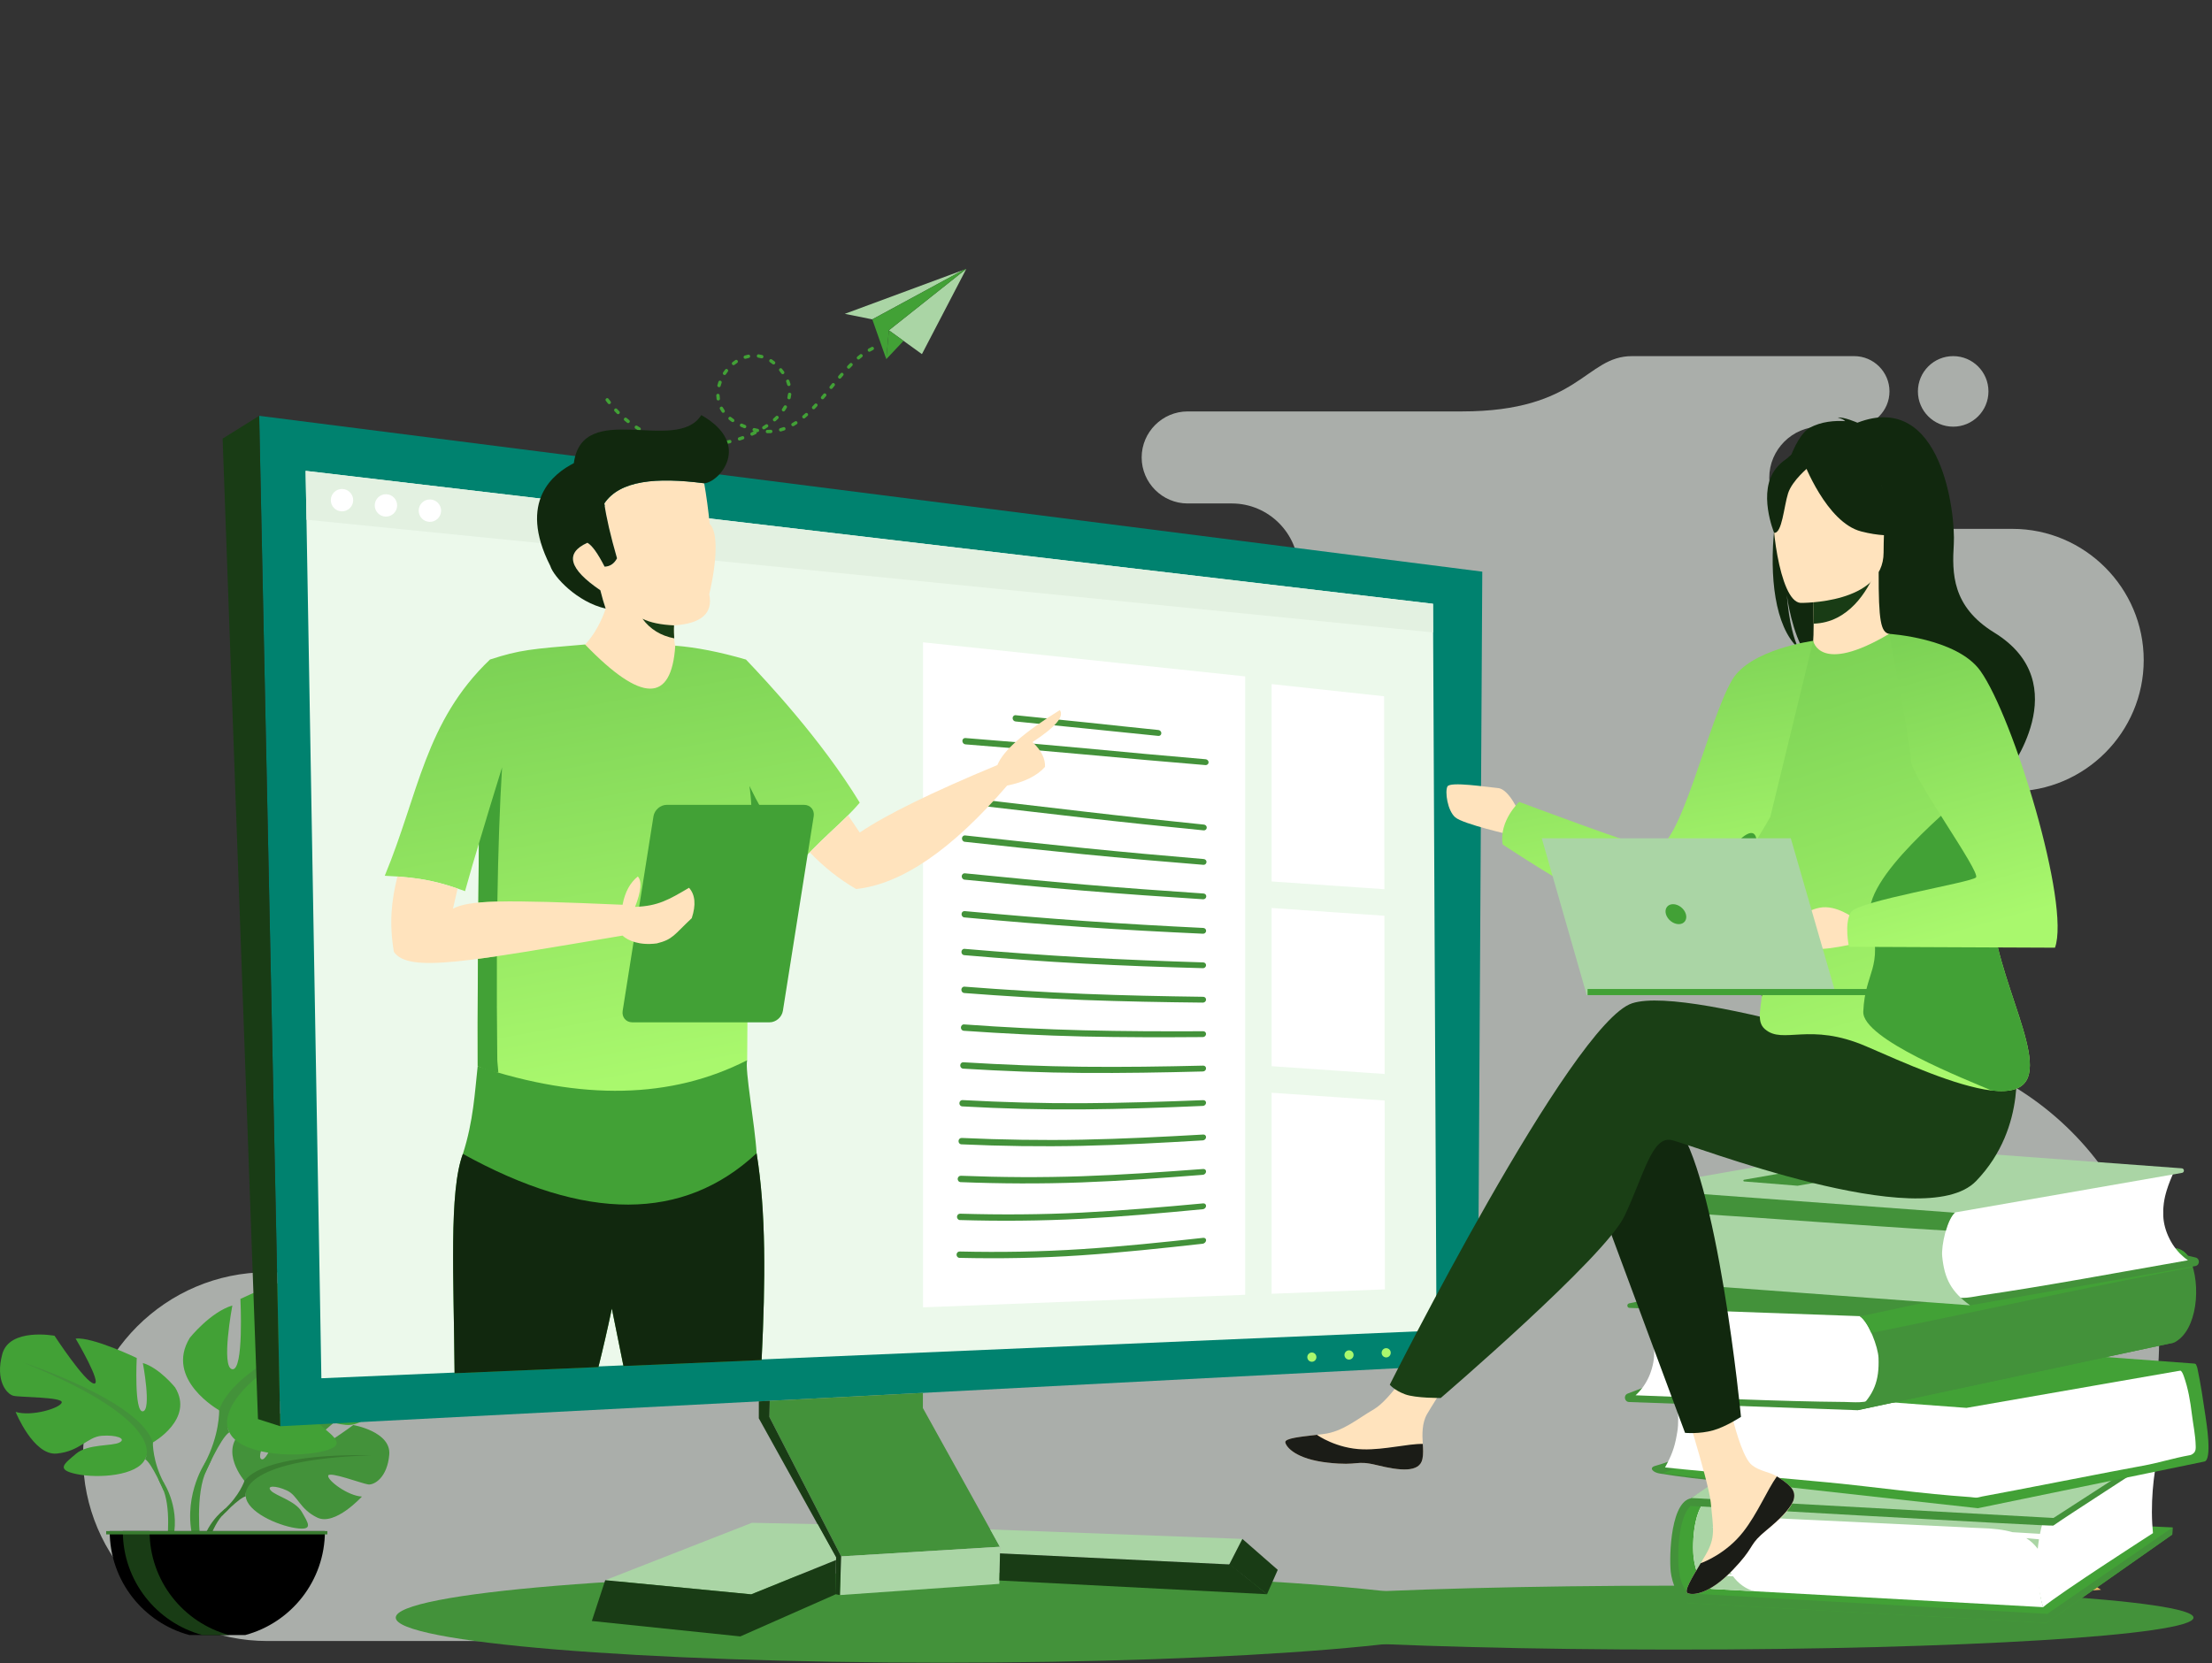 <svg width="359" height="270" viewBox="0 0 359 270" fill="none" xmlns="http://www.w3.org/2000/svg">
<rect x="0" y="0" width="359" height="270" fill="#333333" stroke="none"/>
<path opacity="0.68" fill-rule="evenodd" clip-rule="evenodd" d="M316.995 69.264C313.834 69.264 311.271 66.701 311.271 63.539C311.271 60.377 313.834 57.813 316.995 57.813C320.156 57.813 322.719 60.377 322.719 63.539C322.719 66.701 320.156 69.264 316.995 69.264ZM73.977 206.535H43.398C26.94 206.535 13.475 220.003 13.475 236.468C13.475 252.93 26.94 266.401 43.398 266.401H301.961C328.61 266.401 350.413 244.589 350.413 217.931V217.93C350.413 191.272 328.61 169.46 301.961 169.459C290.693 169.459 281.474 160.236 281.474 148.964C281.474 137.692 290.693 128.471 301.961 128.471H326.617C338.333 128.471 347.917 118.882 347.917 107.163C347.917 95.444 338.333 85.855 326.617 85.855H295.439C290.878 85.855 287.146 82.122 287.146 77.559C287.146 72.997 290.878 69.264 295.439 69.264H300.934C304.083 69.264 306.658 66.687 306.658 63.539C306.658 60.39 304.082 57.813 300.934 57.813H280.336C280.336 57.813 272.464 57.813 264.869 57.813C257.274 57.813 256.428 66.79 237.242 66.79C207.585 66.79 222.413 66.79 192.755 66.79C188.647 66.79 185.287 70.151 185.287 74.26C185.287 78.369 188.647 81.731 192.755 81.731H199.926C205.877 81.731 210.747 86.602 210.747 92.555V92.556C210.747 98.508 205.877 103.38 199.926 103.38H178.341C149.196 103.38 145.08 110.999 139.975 126.154C134.871 141.308 108.36 142.53 108.36 142.53H72.11C63.141 142.53 55.803 149.87 55.803 158.843C55.803 167.814 63.141 175.154 72.11 175.154H73.977C82.602 175.154 89.66 182.214 89.66 190.844C89.66 199.474 82.602 206.535 73.977 206.535Z" fill="#E3E8E2"/>
<path fill-rule="evenodd" clip-rule="evenodd" d="M39.674 240.406C39.674 240.406 35.421 235.442 39.414 232.291C39.414 232.291 42.325 230.527 44.7 230.668C44.7 230.668 41.335 236.318 42.424 236.879C43.514 237.44 45.723 230.316 45.723 230.316C45.723 230.316 52.357 229.673 54.49 230.698C54.49 230.698 48.819 235.339 50.016 235.616C51.204 235.892 57.334 231.336 57.334 231.336C57.334 231.336 63.503 232.389 63.175 236.154C62.846 239.921 60.718 241.084 59.782 240.984C58.85 240.883 53.382 238.794 53.261 239.562C53.143 240.328 56.433 242.831 58.737 242.95C58.737 242.95 54.386 247.749 51.497 246.365C48.604 244.977 48.355 242.782 46.554 241.959C44.751 241.135 43.212 241.138 43.958 241.976C44.7 242.817 47.965 243.634 48.995 245.459C50.025 247.28 50.952 248.513 47.954 248.061C44.967 247.611 40.102 245.421 39.886 242.914C39.674 240.406 39.674 240.406 39.674 240.406Z" fill="#43923A"/>
<path fill-rule="evenodd" clip-rule="evenodd" d="M60.142 236.256C60.142 236.256 43.377 235.609 39.674 240.406C39.674 240.406 38.856 242.858 36.339 245.091L35.943 246.162C35.943 246.162 38.847 243.1 39.886 242.914C39.886 242.914 38.262 236.973 60.142 236.256Z" fill="#397C30"/>
<path fill-rule="evenodd" clip-rule="evenodd" d="M36.339 245.091C36.339 245.091 32.74 247.754 32.488 252.51L33.14 252.569C33.14 252.569 34.292 247.65 36.366 245.726C38.445 243.804 36.339 245.091 36.339 245.091Z" fill="#397C30"/>
<path fill-rule="evenodd" clip-rule="evenodd" d="M24.81 234.165C24.81 234.165 31.574 230.376 28.419 225.232C28.419 225.232 25.89 222.077 23.185 221.265C23.185 221.265 24.63 228.933 23.185 229.112C21.745 229.292 22.191 220.453 22.191 220.453C22.191 220.453 15.067 217.024 12.271 217.295C12.271 217.295 16.691 224.782 15.251 224.602C13.807 224.422 8.848 216.843 8.848 216.843C8.848 216.843 1.544 215.491 0.369 219.82C-0.802 224.151 1.093 226.315 2.174 226.587C3.253 226.857 10.202 226.768 10.021 227.67C9.838 228.571 5.147 230.014 2.533 229.204C2.533 229.204 5.418 236.33 9.207 235.968C12.996 235.607 14.167 233.263 16.511 233.082C18.856 232.902 20.571 233.534 19.4 234.165C18.226 234.797 14.256 234.371 12.362 235.984C10.472 237.593 8.937 238.585 12.456 239.305C15.971 240.029 22.285 239.579 23.545 236.871C24.81 234.165 24.81 234.165 24.81 234.165Z" fill="#42A136"/>
<path fill-rule="evenodd" clip-rule="evenodd" d="M3.707 221.173C3.707 221.173 22.644 227.309 24.81 234.165C24.81 234.165 24.719 237.232 26.61 240.751V242.102C26.61 242.102 24.63 237.502 23.544 236.871C23.544 236.871 27.784 230.917 3.707 221.173Z" fill="#43923A"/>
<path fill-rule="evenodd" clip-rule="evenodd" d="M26.61 240.751C26.61 240.751 29.535 245.186 27.87 250.587L27.118 250.384C27.118 250.384 27.848 244.437 26.317 241.446C24.792 238.454 26.61 240.751 26.61 240.751Z" fill="#43923A"/>
<path fill-rule="evenodd" clip-rule="evenodd" d="M35.57 228.94C35.57 228.94 26.655 223.945 30.813 217.168C30.813 217.168 34.143 213.005 37.708 211.933C37.708 211.933 35.809 222.042 37.708 222.28C39.611 222.519 39.017 210.864 39.017 210.864C39.017 210.864 48.41 206.344 52.096 206.701C52.096 206.701 46.268 216.573 48.171 216.333C50.07 216.095 56.61 206.106 56.61 206.106C56.61 206.106 66.24 204.323 67.783 210.033C69.327 215.739 66.834 218.594 65.407 218.95C63.981 219.307 54.827 219.188 55.065 220.377C55.299 221.568 61.483 223.468 64.93 222.4C64.93 222.4 61.127 231.795 56.136 231.317C51.141 230.842 49.597 227.751 46.505 227.513C43.414 227.273 41.155 228.108 42.703 228.94C44.246 229.772 49.476 229.212 51.973 231.336C54.471 233.457 56.492 234.766 51.852 235.717C47.217 236.668 38.896 236.074 37.23 232.508C35.57 228.94 35.57 228.94 35.57 228.94Z" fill="#42A136"/>
<path fill-rule="evenodd" clip-rule="evenodd" d="M63.387 211.816C63.387 211.816 38.423 219.901 35.57 228.94C35.57 228.94 35.687 232.983 33.189 237.62V239.404C33.189 239.404 35.809 233.34 37.23 232.508C37.23 232.508 31.646 224.659 63.387 211.816Z" fill="#43923A"/>
<path fill-rule="evenodd" clip-rule="evenodd" d="M33.189 237.62C33.189 237.62 29.341 243.469 31.538 250.587L32.528 250.321C32.528 250.321 31.565 242.481 33.58 238.536C35.593 234.593 33.189 237.62 33.189 237.62Z" fill="#43923A"/>
<path fill-rule="evenodd" clip-rule="evenodd" d="M39.814 265.426C47.255 263.424 52.734 256.63 52.734 248.554H17.803C17.803 256.63 23.282 263.424 30.723 265.426H39.814Z" fill="black"/>
<path fill-rule="evenodd" clip-rule="evenodd" d="M32.85 265.426C25.408 263.424 19.932 256.63 19.932 248.554H24.274C24.274 256.629 29.747 263.426 37.188 265.426H32.85Z" fill="#193C15"/>
<path d="M53.131 248.554H17.231V249.09H53.131V248.554Z" fill="#397C30"/>
<path fill-rule="evenodd" clip-rule="evenodd" d="M271.636 257.415C318.229 257.415 356 259.739 356 262.603C356 265.467 318.229 267.79 271.636 267.79C225.045 267.79 187.274 265.467 187.274 262.603C187.274 259.739 225.045 257.415 271.636 257.415Z" fill="#43923A"/>
<path fill-rule="evenodd" clip-rule="evenodd" d="M152.958 255.292C201.962 255.292 241.687 258.564 241.687 262.603C241.687 266.641 201.962 269.914 152.958 269.914C103.954 269.914 64.23 266.641 64.23 262.603C64.23 258.564 103.954 255.292 152.958 255.292Z" fill="#43923A"/>
<path fill-rule="evenodd" clip-rule="evenodd" d="M42.066 67.502L240.569 92.801L239.833 221.435L45.485 231.53L42.066 67.502Z" fill="#00826F"/>
<path fill-rule="evenodd" clip-rule="evenodd" d="M49.603 76.44L232.573 98.02L233.139 215.996L52.158 223.743L49.603 76.44Z" fill="#ECF9EB"/>
<path fill-rule="evenodd" clip-rule="evenodd" d="M45.59 231.524C45.554 231.527 45.52 231.53 45.485 231.53L42.066 67.502L36.13 71.202L41.869 230.375L45.485 231.53L45.59 231.524Z" fill="#193C15"/>
<path fill-rule="evenodd" clip-rule="evenodd" d="M136.514 252.662L162.276 251.1L149.78 228.578L149.784 226.112L124.926 227.404L124.87 230.032L136.514 252.662Z" fill="#43923A"/>
<path fill-rule="evenodd" clip-rule="evenodd" d="M162.276 251.1L136.514 252.662L136.318 258.94L162.188 257.122L162.315 251.17L162.276 251.1Z" fill="#AAD5A5"/>
<path fill-rule="evenodd" clip-rule="evenodd" d="M136.514 252.662L124.87 230.032L124.926 227.404L123.157 227.495L123.153 230.249L135.686 252.84L135.56 258.792L136.318 258.939L136.319 258.611L136.514 252.662Z" fill="#193C15"/>
<path fill-rule="evenodd" clip-rule="evenodd" d="M121.924 258.824L135.677 253.254L135.687 252.84L132.682 247.424L122.03 247.21L98.226 256.525L121.924 258.824ZM199.554 253.883L201.634 249.825L160.716 248.287L162.276 251.1L162.315 251.169L162.293 252.172L199.513 253.966L199.554 253.883Z" fill="#AAD5A5"/>
<path fill-rule="evenodd" clip-rule="evenodd" d="M96.052 263.15L120.151 265.653L135.644 258.808L135.56 258.792L135.679 253.254L121.925 258.824L98.227 256.525L98.092 256.935L96.052 263.15Z" fill="#193C15"/>
<path fill-rule="evenodd" clip-rule="evenodd" d="M162.199 256.572L205.632 258.803L199.554 253.883L199.513 253.966L162.293 252.172L162.199 256.572Z" fill="#193C15"/>
<path fill-rule="evenodd" clip-rule="evenodd" d="M199.514 253.966L205.632 258.804L207.375 254.848L201.634 249.825L199.514 253.966Z" fill="#193C15"/>
<path fill-rule="evenodd" clip-rule="evenodd" d="M212.934 219.565C213.343 219.578 213.663 219.926 213.649 220.341C213.636 220.756 213.294 221.081 212.886 221.067C212.477 221.054 212.157 220.706 212.171 220.291C212.184 219.877 212.526 219.551 212.934 219.565Z" fill="#A9F86D"/>
<path fill-rule="evenodd" clip-rule="evenodd" d="M218.967 219.212C219.375 219.225 219.696 219.571 219.682 219.986C219.669 220.402 219.326 220.728 218.918 220.714C218.51 220.701 218.189 220.354 218.202 219.939C218.216 219.524 218.559 219.198 218.967 219.212Z" fill="#A9F86D"/>
<path fill-rule="evenodd" clip-rule="evenodd" d="M224.999 218.858C225.408 218.872 225.728 219.219 225.714 219.634C225.7 220.049 225.357 220.374 224.95 220.361C224.541 220.347 224.222 220 224.234 219.585C224.249 219.17 224.591 218.845 224.999 218.858Z" fill="#A9F86D"/>
<path fill-rule="evenodd" clip-rule="evenodd" d="M231.6 217.695C232.459 217.723 233.13 218.452 233.102 219.325C233.073 220.196 232.354 220.879 231.497 220.852C230.639 220.823 229.967 220.094 229.996 219.223C230.024 218.351 230.743 217.667 231.6 217.695Z" fill="#A9F86D"/>
<path fill-rule="evenodd" clip-rule="evenodd" d="M49.74 84.373L232.596 102.666L232.573 98.02L49.603 76.439L49.74 84.373Z" fill="#E3F1E1"/>
<path fill-rule="evenodd" clip-rule="evenodd" d="M55.565 79.379C56.567 79.411 57.353 80.251 57.32 81.254C57.288 82.257 56.448 83.044 55.445 83.011C54.442 82.978 53.656 82.138 53.69 81.135C53.722 80.132 54.562 79.345 55.565 79.379Z" fill="white"/>
<path fill-rule="evenodd" clip-rule="evenodd" d="M62.696 80.231C63.7 80.264 64.485 81.103 64.453 82.107C64.42 83.109 63.58 83.896 62.578 83.864C61.575 83.83 60.788 82.991 60.821 81.987C60.855 80.985 61.694 80.198 62.696 80.231Z" fill="white"/>
<path fill-rule="evenodd" clip-rule="evenodd" d="M69.829 81.083C70.832 81.116 71.618 81.956 71.586 82.959C71.552 83.962 70.712 84.748 69.71 84.716C68.707 84.683 67.921 83.843 67.954 82.84C67.987 81.837 68.827 81.05 69.829 81.083Z" fill="white"/>
<path fill-rule="evenodd" clip-rule="evenodd" d="M317.968 250.228L327.889 249.498L340.983 258.083L331.06 258.813L317.968 250.228Z" fill="#ECB362"/>
<path fill-rule="evenodd" clip-rule="evenodd" d="M327.429 246.099C325.111 250.164 325.288 258.748 326.894 263.164C326.894 263.164 274.094 260.256 273.955 260.248C272.483 260.166 271.333 256.838 271.155 255.156C270.884 252.653 271.121 242.997 274.923 243.206L327.429 246.099Z" fill="#43923A"/>
<path fill-rule="evenodd" clip-rule="evenodd" d="M274.424 244.422C274.424 244.422 272.565 245.745 272.385 251.851C272.296 254.813 272.551 257.192 274.042 258.672C274.208 258.835 273.967 260.015 273.955 260.248L332.142 263.452L352.548 249.118L352.6 247.955L274.424 244.422Z" fill="#42A136"/>
<path fill-rule="evenodd" clip-rule="evenodd" d="M352.6 247.956L332.26 261.995L274.042 258.671L273.955 260.248L332.142 263.452L352.548 249.118L352.6 247.956Z" fill="#43923A"/>
<path fill-rule="evenodd" clip-rule="evenodd" d="M349.319 247.593C349.342 248.023 349.375 248.453 349.42 248.886C349.42 248.886 334.328 258.588 331.582 260.902C331.582 260.902 329.463 254.757 331.445 247.45C331.445 247.45 348.735 236.621 350.284 235.781C350.284 235.781 349.879 237.444 349.578 239.98C349.561 240.111 349.547 240.245 349.53 240.381C349.307 242.35 349.162 244.788 349.301 247.349C349.305 247.431 349.309 247.512 349.319 247.593Z" fill="white"/>
<path fill-rule="evenodd" clip-rule="evenodd" d="M330.89 256.917C331.018 258.408 331.254 259.79 331.584 260.902C331.584 260.902 277.947 257.948 277.803 257.939C275.788 257.829 275.089 254.38 274.89 252.967C274.589 250.862 274.73 242.76 278.626 242.976L332.408 245.939C331.93 246.768 331.568 247.829 331.304 249.016C331.24 249.305 331.182 249.604 331.132 249.909C330.79 251.9 330.705 254.151 330.844 256.246C330.852 256.472 330.869 256.697 330.89 256.917Z" fill="white"/>
<path fill-rule="evenodd" clip-rule="evenodd" d="M278.485 242.971C278.468 242.971 278.451 242.972 278.434 242.972C278.448 242.972 278.461 242.972 278.475 242.972C278.526 242.972 278.576 242.974 278.627 242.976L332.408 245.939L295.114 243.883L278.627 242.976C278.579 242.974 278.531 242.971 278.485 242.971ZM277.335 243.257L277.329 243.26C277.306 243.273 277.282 243.287 277.259 243.302C277.283 243.285 277.31 243.271 277.335 243.257Z" fill="#EDEADD"/>
<path fill-rule="evenodd" clip-rule="evenodd" d="M278.475 242.972C278.461 242.972 278.448 242.972 278.434 242.972C278.391 242.974 278.346 242.976 278.301 242.979L278.203 242.989C278.131 242.997 278.062 243.007 277.991 243.021L277.885 243.047C277.819 243.064 277.755 243.082 277.692 243.102L277.596 243.137C277.521 243.165 277.446 243.201 277.373 243.239L277.335 243.257C277.31 243.271 277.283 243.285 277.259 243.302C277.199 243.336 277.142 243.375 277.085 243.416L277.001 243.479C276.949 243.519 276.901 243.558 276.851 243.603L276.76 243.687L276.629 243.822L276.543 243.916C276.498 243.968 276.456 244.024 276.414 244.078L276.347 244.168C276.286 244.249 276.229 244.336 276.176 244.426L276.098 244.555C276.066 244.606 276.037 244.661 276.009 244.715C275.98 244.766 275.955 244.817 275.93 244.867C275.902 244.919 275.878 244.972 275.851 245.026C275.826 245.078 275.802 245.134 275.777 245.189C275.753 245.243 275.732 245.298 275.708 245.353C275.687 245.41 275.663 245.468 275.639 245.526C275.603 245.628 275.563 245.732 275.53 245.836C275.262 246.625 275.081 247.507 274.966 248.383C274.719 250.262 274.767 252.111 274.89 252.968C275.089 254.381 275.788 257.829 277.802 257.94C277.807 257.94 277.85 257.943 277.932 257.949H277.933C277.944 257.949 277.957 257.949 277.969 257.95H277.971C278.621 257.985 281.111 258.123 284.692 258.32C283.312 257.943 282.119 257.053 281.26 255.889L275.878 255.55C275.816 255.546 275.768 255.493 275.773 255.431C275.777 255.371 275.826 255.324 275.885 255.324C275.886 255.324 275.889 255.324 275.89 255.324L281.035 255.567C279.64 253.444 279.317 250.554 280.882 248.208C280.087 248.149 279.414 248.09 278.899 248.052C278.174 247.99 277.762 247.951 277.762 247.951C277.762 247.951 278.176 247.948 278.903 247.941C279.053 247.942 279.217 247.942 279.393 247.942C279.519 247.942 279.649 247.942 279.786 247.942C279.96 247.942 280.142 247.942 280.334 247.942C280.568 247.942 280.813 247.942 281.069 247.944C282.102 246.592 283.576 246.294 285.162 246.294C285.989 246.294 286.845 246.375 287.688 246.429C291.111 246.646 294.538 246.748 297.962 246.929C299.917 247.034 301.871 247.115 303.824 247.211C308.707 247.448 313.591 247.686 318.474 247.92C319.398 247.968 320.327 248.032 321.254 248.058C323.487 248.111 325.23 248.332 326.621 248.732C327.427 248.782 328.18 248.827 328.849 248.867C329.781 248.923 330.552 248.97 331.08 249.001C331.182 248.493 331.302 247.975 331.445 247.451C331.445 247.451 331.579 247.367 331.824 247.214C331.995 246.748 332.19 246.319 332.408 245.94L278.626 242.977C278.576 242.974 278.526 242.972 278.475 242.972ZM328.852 249.697C329.7 249.774 330.409 249.84 330.92 249.888C330.836 250.412 330.768 250.924 330.719 251.427C330.207 250.742 329.603 250.166 328.852 249.697Z" fill="#AAD5A5"/>
<path fill-rule="evenodd" clip-rule="evenodd" d="M351.325 235.7L351.38 234.718L292.561 232.09L274.492 243.184L274.422 244.465C274.422 244.465 333.024 247.818 333.244 247.662C336.098 245.665 347.025 238.706 349.655 236.865C350.211 236.476 350.768 236.087 351.325 235.7Z" fill="#43923A"/>
<path fill-rule="evenodd" clip-rule="evenodd" d="M351.38 234.718L292.631 230.81L274.492 243.184L333.278 246.422L351.38 234.718Z" fill="#AAD5A5"/>
<path fill-rule="evenodd" clip-rule="evenodd" d="M334.92 234.495L299.258 232.532L294.981 235.548L330.112 237.484L334.92 234.495Z" fill="#E7E4DE"/>
<path fill-rule="evenodd" clip-rule="evenodd" d="M317.248 235.656C317.077 233.911 318.013 229.665 319.343 228.52C316.529 228.117 313.689 227.873 310.86 227.613C303.528 226.943 296.185 226.391 288.84 225.873C285.273 225.623 281.703 225.385 278.134 225.163C276.65 225.07 275.165 224.983 273.681 224.902C272.745 224.848 272.717 225.109 272.852 225.974C273.01 226.984 273.104 228.003 273.137 229.024C273.181 230.403 273.096 231.774 272.93 233.143C272.797 234.231 273.038 235.383 272.214 236.274C271.296 237.267 270.185 237.483 268.588 237.983C267.561 238.303 268.287 239.033 269.34 239.205C272.676 239.75 276.24 240.182 280.292 240.533C286.146 241.039 292.01 241.4 297.87 241.831C303.39 242.241 308.949 243.218 314.468 243.625C316.918 243.808 319.366 243.988 321.814 244.17C318.811 242.008 317.615 239.357 317.248 235.656Z" fill="#43923A"/>
<path fill-rule="evenodd" clip-rule="evenodd" d="M357.753 237.267L321.004 244.841L269.89 239.167L307.851 224.065C309.359 224.416 310.866 224.767 312.374 225.119C314.047 225.508 315.72 225.899 317.394 226.288C319.238 226.719 320.949 226.125 322.796 225.784C333.724 223.76 344.798 222.689 355.849 221.62C356.064 221.599 356.31 221.588 356.466 221.739C356.567 221.841 356.605 221.992 356.633 222.135C357.208 224.868 357.528 227.13 357.942 229.892C358.096 230.914 359.072 237.037 357.753 237.267Z" fill="#42A136"/>
<path fill-rule="evenodd" clip-rule="evenodd" d="M270.232 238.222C277.579 239.014 290.513 240.039 296.773 240.658C304.727 241.436 311.793 242.487 319.809 243.035C320.173 243.065 320.532 243.149 320.903 243.117C321.175 243.086 321.438 242.982 321.709 242.935C326.167 242.142 343.432 238.714 347.792 237.941C350.348 237.486 352.649 236.727 355.414 236.228C355.664 236.188 355.894 236.028 356.071 235.851L356.171 235.729C356.363 235.452 356.366 235.099 356.356 234.76C356.32 232.958 355.942 231.307 355.73 229.546C355.479 227.472 355.131 225.396 354.429 223.421C354.339 223.177 354.245 222.919 354.094 222.705C353.752 222.236 353.153 222.009 352.573 221.992C351.391 221.947 350.069 222.438 348.883 222.598C347.499 222.781 346.115 222.966 344.731 223.153C338.628 223.977 332.517 224.803 326.445 225.791C324.623 226.095 322.793 226.397 320.982 226.78C320.19 226.942 319.393 227.225 318.597 227.303C316.417 227.503 314.177 227.215 312.004 227.01C297.94 225.676 285.353 224.797 271.222 224.576C271.883 226.037 272.271 227.946 272.349 229.763C272.358 229.957 272.365 230.143 272.366 230.333C272.376 231.055 272.331 231.745 272.231 232.38L272.211 232.502C272.178 232.699 272.151 232.886 272.112 233.065C271.761 235.042 271.28 236.295 270.232 238.222Z" fill="white"/>
<path fill-rule="evenodd" clip-rule="evenodd" d="M356.169 222.1L319.154 228.552L269.63 224.893C269.21 224.862 269.181 224.256 269.595 224.184L306.744 217.708L356.133 221.359C356.571 221.391 356.602 222.024 356.169 222.1Z" fill="#42A136"/>
<path fill-rule="evenodd" clip-rule="evenodd" d="M264.401 227.603L301.476 228.931L352.859 217.947L312.606 207.68L264.174 226.227C263.45 226.505 263.628 227.575 264.401 227.603Z" fill="#43923A"/>
<path fill-rule="evenodd" clip-rule="evenodd" d="M265.447 226.508C276.725 226.915 288.43 227.499 299.428 227.592C300.591 227.598 303.085 227.904 304.185 226.941C305.207 226.05 306.437 223.792 306.541 222.439C306.721 219.993 306.111 217.429 304.668 214.991C304.292 214.358 303.854 213.729 303.36 213.191C302.962 212.76 302.419 212.419 301.835 212.337C295.576 211.472 265.756 211.947 265.672 211.809C266.299 212.861 266.875 213.822 267.332 214.828C267.4 214.967 267.467 215.112 267.522 215.256C267.808 215.918 268.039 216.606 268.204 217.363C268.236 217.503 268.264 217.651 268.297 217.798C268.354 218.131 268.401 218.476 268.437 218.835C268.556 220.077 268.373 221.405 267.932 222.666C267.89 222.807 267.836 222.947 267.783 223.084C267.545 223.69 267.241 224.278 266.883 224.823C266.795 224.961 266.697 225.1 266.601 225.232C266.257 225.697 265.872 226.129 265.447 226.508Z" fill="white"/>
<path fill-rule="evenodd" clip-rule="evenodd" d="M304.878 220.444C304.811 218.692 303.303 214.611 301.831 213.662C310.823 211.084 352.402 202.414 353.406 202.684C354.44 202.962 355.131 203.807 355.431 204.466C357.264 208.501 356.672 216.032 352.86 217.948L301.476 228.931C304.155 226.378 305.019 224.16 304.878 220.444Z" fill="#43923A"/>
<path fill-rule="evenodd" clip-rule="evenodd" d="M345.047 207.815C331.254 210.587 317.514 213.626 303.716 216.378C303.171 215.167 302.499 214.092 301.831 213.662C310.823 211.084 352.402 202.414 353.406 202.684C354.44 202.962 355.131 203.807 355.431 204.466C355.605 204.852 355.76 205.272 355.889 205.714C352.27 206.391 348.657 207.09 345.047 207.815Z" fill="#42A136"/>
<path fill-rule="evenodd" clip-rule="evenodd" d="M264.474 212.323L302.02 213.668L353.405 202.684L312.837 201.232L264.41 211.584C263.977 211.677 264.033 212.308 264.474 212.323Z" fill="#43923A"/>
<path fill-rule="evenodd" clip-rule="evenodd" d="M304.462 205.089L326.56 205.88L335.062 204.008C335.221 203.973 335.2 203.739 335.037 203.732L312.259 202.917L304.424 204.654C304.171 204.709 304.202 205.079 304.462 205.089Z" fill="#F6CD6C"/>
<path fill-rule="evenodd" clip-rule="evenodd" d="M356.284 205.532L319.739 211.903L267.338 208.028L305.815 192.369L356.322 204.136C357.078 204.313 357.048 205.398 356.284 205.532Z" fill="#43923A"/>
<path fill-rule="evenodd" clip-rule="evenodd" d="M355.101 204.588C343.984 206.529 332.467 208.704 321.584 210.296C320.433 210.46 318.004 211.104 316.781 210.3C315.649 209.559 314.122 207.486 313.836 206.161C313.323 203.762 313.578 201.139 314.676 198.526C314.962 197.849 315.309 197.167 315.726 196.564C316.06 196.084 316.553 195.671 317.12 195.513C323.203 193.802 352.81 190.203 352.875 190.057C352.395 191.183 351.958 192.217 351.639 193.274C351.593 193.421 351.545 193.574 351.51 193.722C351.318 194.419 351.183 195.132 351.121 195.904C351.109 196.048 351.102 196.197 351.087 196.347C351.078 196.685 351.079 197.033 351.092 197.394C351.142 198.64 351.506 199.932 352.114 201.12C352.175 201.254 352.245 201.386 352.319 201.514C352.637 202.083 353.018 202.622 353.446 203.114C353.552 203.239 353.669 203.362 353.781 203.481C354.187 203.894 354.625 204.271 355.101 204.588Z" fill="white"/>
<path fill-rule="evenodd" clip-rule="evenodd" d="M315.212 203.959C315.038 202.214 315.976 197.966 317.305 196.823C308.045 195.497 265.672 192.579 264.716 192.984C263.729 193.399 263.158 194.332 262.953 195.025C261.686 199.272 263.298 206.652 267.338 208.028L319.739 211.903C316.734 209.739 315.577 207.659 315.212 203.959Z" fill="#AAD5A5"/>
<path fill-rule="evenodd" clip-rule="evenodd" d="M273.694 196.927C287.739 197.79 301.762 198.926 315.806 199.772C316.182 198.499 316.703 197.342 317.305 196.823C308.045 195.497 265.672 192.579 264.716 192.984C263.729 193.399 263.157 194.332 262.952 195.025C262.832 195.431 262.736 195.868 262.667 196.326C266.345 196.503 270.02 196.702 273.694 196.927Z" fill="#43923A"/>
<path fill-rule="evenodd" clip-rule="evenodd" d="M354.131 190.403L317.119 196.856L264.716 192.983L304.706 186.01L354.093 189.661C354.534 189.694 354.565 190.327 354.131 190.403Z" fill="#AAD5A5"/>
<path fill-rule="evenodd" clip-rule="evenodd" d="M313.531 188.69L291.747 192.49L283.069 191.793C282.906 191.781 282.895 191.546 283.057 191.518L305.51 187.603L313.51 188.255C313.768 188.273 313.786 188.645 313.531 188.69Z" fill="#43923A"/>
<path fill-rule="evenodd" clip-rule="evenodd" d="M290.677 241.473C291.253 242.134 291.326 242.873 291.039 243.662C291.039 243.665 291.039 243.667 291.036 243.672C290.507 245.134 288.761 246.762 286.734 248.39C286.476 248.599 286.246 248.79 286.046 248.966C285.993 249.012 285.94 249.06 285.89 249.105C285.85 249.143 285.811 249.179 285.771 249.211C283.882 250.955 284.594 251.354 281.197 254.889C277.329 258.917 274.661 258.99 273.903 258.625C273.264 258.312 274.564 256.176 276.011 253.774C276.082 253.657 276.148 253.541 276.22 253.424C276.414 253.105 276.604 252.778 276.793 252.46C278.486 249.568 278.054 248.21 277.651 243.912C277.325 240.416 272.213 224.38 272.213 224.38L279.634 223.102C279.634 223.102 281.866 235.869 284.327 237.836C285.645 238.884 287.117 238.896 288.382 239.676C288.472 239.729 288.562 239.782 288.645 239.843C289.368 240.317 290.098 240.81 290.677 241.473Z" fill="#FFE3BD"/>
<path fill-rule="evenodd" clip-rule="evenodd" d="M290.677 241.472C291.253 242.134 291.326 242.872 291.039 243.662C291.039 243.664 291.039 243.667 291.036 243.671C290.386 245.133 288.688 246.754 286.728 248.377C286.473 248.589 286.246 248.781 286.046 248.965C285.993 249.012 285.94 249.059 285.89 249.104C285.85 249.142 285.811 249.179 285.771 249.211C283.882 250.955 284.594 251.354 281.197 254.888C277.329 258.917 274.661 258.99 273.903 258.625C273.264 258.312 274.564 256.176 276.011 253.774C276.762 253.497 280.263 252.073 282.911 248.686C285.242 245.712 286.796 241.888 288.382 239.675C288.472 239.729 288.562 239.782 288.645 239.843C289.367 240.317 290.097 240.81 290.677 241.472Z" fill="#1B1C17"/>
<path fill-rule="evenodd" clip-rule="evenodd" d="M230.859 236.837C230.404 239.126 227.137 238.747 223.492 237.855C219.845 236.964 220.711 238.022 215.522 237.447C210.334 236.874 208.76 234.937 208.6 234.165C208.461 233.48 211.024 233.24 213.775 232.921C214.121 232.886 214.468 232.841 214.817 232.797C217.921 232.408 220.196 230.402 223.015 228.754C225.687 227.199 229.675 220.843 229.675 220.843L236.794 221.408C236.794 221.408 233.058 227.081 231.614 229.549C230.762 231.001 230.809 232.921 230.915 234.402C230.968 235.206 231.022 236.029 230.859 236.837Z" fill="#FFE3BD"/>
<path fill-rule="evenodd" clip-rule="evenodd" d="M223.492 237.855C219.845 236.964 220.711 238.023 215.522 237.447C210.334 236.874 208.76 234.937 208.6 234.165C208.461 233.48 211.024 233.24 213.775 232.921L213.799 232.974C213.799 232.974 216.911 235.183 221.232 235.287C224.755 235.37 228.483 234.362 230.915 234.403C230.968 235.206 231.021 236.029 230.859 236.837C230.404 239.126 227.137 238.747 223.492 237.855Z" fill="#1B1C17"/>
<path fill-rule="evenodd" clip-rule="evenodd" d="M246.698 132.261C246.698 132.261 245.002 128.105 243.136 127.935C241.27 127.766 235.337 126.831 234.91 127.679C234.489 128.528 234.91 131.583 236.185 132.685C237.455 133.788 245.342 135.569 245.342 135.569L246.698 132.261Z" fill="#FFE3BD"/>
<path fill-rule="evenodd" clip-rule="evenodd" d="M258.137 191.309L273.478 232.605C273.478 232.605 275.833 232.834 278.09 232.183C280.171 231.583 282.554 230.01 282.554 230.01C282.554 230.01 278.749 190.358 271.771 182.112C264.796 173.864 258.137 191.309 258.137 191.309Z" fill="#11280E"/>
<path fill-rule="evenodd" clip-rule="evenodd" d="M318.806 174.603C318.806 174.603 274.731 159.693 264.902 162.866C255.07 166.037 225.557 224.782 225.557 224.782C225.557 224.782 226.222 225.667 228.041 226.349C229.731 226.985 233.826 226.945 233.826 226.945C233.826 226.945 260.461 204.103 263.632 197.441C266.804 190.779 268.072 184.438 271.242 185.07C274.415 185.705 312.147 200.616 320.712 191.731C329.275 182.851 327.031 171.311 327.031 171.311L318.806 174.603Z" fill="#1A3F15"/>
<path fill-rule="evenodd" clip-rule="evenodd" d="M291.872 105.243C291.168 103.79 290.381 101.207 289.995 96.605C290.055 97.061 290.85 102.867 293.082 106.154C302.248 112.173 319.818 132.278 319.469 136.089C319.469 136.089 325.659 125.586 325.765 125.523C325.765 125.523 337.18 111.003 323.649 102.685C316.773 98.455 316.81 93.028 317.096 88.316C317.385 83.601 315.221 63.311 301.448 68.621C301.448 68.621 299.235 67.638 298.245 67.786C298.245 67.786 299.052 67.941 299.466 68.365C297.868 68.27 295.583 68.389 293.68 69.472C288.628 72.343 284.111 98.096 291.872 105.243Z" fill="#11280E"/>
<path fill-rule="evenodd" clip-rule="evenodd" d="M293.623 106.454C293.577 106.474 298.048 108.796 301.414 107.875C304.576 107.014 306.643 102.911 306.599 102.901C305.259 102.635 304.873 100.791 304.902 92.879L304.297 92.995L294.113 95.015C294.113 95.015 294.342 98.219 294.349 101.24C294.359 103.779 294.202 106.182 293.623 106.454Z" fill="#FFE3BD"/>
<path fill-rule="evenodd" clip-rule="evenodd" d="M294.114 95.015C294.114 95.015 294.342 98.219 294.349 101.241C300.05 101.081 303.063 95.88 304.297 92.995L294.114 95.015Z" fill="#193C15"/>
<path fill-rule="evenodd" clip-rule="evenodd" d="M305.347 91.887C305.347 91.887 308.334 87.166 309.053 83.129C309.563 80.248 308.096 69.564 297.366 71.103C297.366 71.103 294.25 71.41 291.319 73.389C288.99 74.963 285.628 78.363 289.386 87.684L290.364 90.834L305.347 91.887Z" fill="#11280E"/>
<path fill-rule="evenodd" clip-rule="evenodd" d="M292.207 97.873C292.207 97.873 305.694 98.096 305.701 89.694C305.711 81.291 307.457 75.661 298.849 75.163C290.24 74.666 288.564 77.871 287.879 80.675C287.194 83.478 288.702 97.6 292.207 97.873Z" fill="#FFE3BD"/>
<path fill-rule="evenodd" clip-rule="evenodd" d="M292.708 74.958C292.708 74.958 296.4 84.816 302.065 86.273C307.733 87.73 310.189 86.212 310.189 86.212C310.189 86.212 305.844 82.758 304.943 76.73C304.943 76.73 295.493 70.266 292.708 74.958Z" fill="#11280E"/>
<path fill-rule="evenodd" clip-rule="evenodd" d="M293.623 75.758C293.623 75.758 290.866 77.96 290.194 80.099C289.519 82.239 289.22 86.644 287.936 86.493C287.936 86.493 285.152 79.793 288.278 76.003C291.594 71.984 293.623 75.758 293.623 75.758Z" fill="#11280E"/>
<path fill-rule="evenodd" clip-rule="evenodd" d="M329.148 174.835C328.418 176.855 326.191 177.373 323.201 177.024C317.499 176.358 309.033 172.529 302.933 169.885C293.631 165.848 289.403 169.638 286.442 167.072C283.482 164.504 289.825 158.797 284.327 132.291C282.464 123.304 294.275 104.031 294.275 104.031C294.275 104.031 295.297 109.611 306.599 102.901C306.998 102.664 311.448 109.252 315.733 117.377C320.457 126.339 324.979 137.167 323.649 142.746C321.115 153.38 331.262 168.966 329.148 174.835Z" fill="url(#paint0_linear_217_1951)"/>
<path fill-rule="evenodd" clip-rule="evenodd" d="M294.275 104.031L287.311 132.623C287.311 132.623 286.442 134.168 285.082 136.367C281.893 141.528 275.988 150.292 272.206 151.184C270.345 151.623 266.375 150.069 261.99 147.853C253.69 143.657 243.878 137.086 243.878 137.086C243.246 133.28 246.555 130.176 246.555 130.176C246.555 130.176 266.43 137.647 268.402 137.788C272.706 138.097 277.082 117.325 281.104 110.401C284.011 105.396 294.275 104.031 294.275 104.031Z" fill="url(#paint1_linear_217_1951)"/>
<path fill-rule="evenodd" clip-rule="evenodd" d="M329.148 174.835C328.418 176.856 326.191 177.374 323.201 177.024C319.255 175.305 302.211 168.7 302.405 164.225C302.687 157.598 305.682 157.387 303.566 149.211C301.869 142.644 317.616 130.436 320.127 127.78C324.85 136.743 324.979 137.167 323.649 142.746C321.115 153.38 331.262 168.967 329.148 174.835Z" fill="#42A136"/>
<path fill-rule="evenodd" clip-rule="evenodd" d="M285.082 136.366C281.893 141.528 275.988 150.292 272.206 151.184C270.345 151.623 266.375 150.069 261.99 147.853C265.192 148.678 268.302 148.655 271.326 148.361C274.605 148.047 275.555 144.028 280.735 138.001C284.094 134.092 284.919 135.076 285.082 136.366Z" fill="#42A136"/>
<path fill-rule="evenodd" clip-rule="evenodd" d="M300.873 149.052C300.873 149.052 298.019 146.832 295.321 147.357C292.626 147.887 291.305 149.74 291.412 150.585C291.515 151.431 292.942 153.81 295.005 154.023C297.067 154.232 302.933 152.751 302.933 152.751L300.873 149.052Z" fill="#FFE3BD"/>
<path fill-rule="evenodd" clip-rule="evenodd" d="M306.599 102.901C306.599 102.901 317.591 103.58 321.394 108.887C326.752 116.36 336.053 146.864 333.516 153.846L300.08 153.703C300.08 153.703 299.267 149.917 300.395 148.083C301.523 146.25 319.844 143.288 320.692 142.443C321.537 141.596 310.121 125.946 310.121 123.407C310.121 120.872 306.599 102.901 306.599 102.901Z" fill="url(#paint2_linear_217_1951)"/>
<path fill-rule="evenodd" clip-rule="evenodd" d="M298 161.545H257.522L250.224 136.089H290.643L298 161.545Z" fill="#AAD5A5"/>
<path d="M310.58 160.552H257.658V161.545H310.58V160.552Z" fill="#42A136"/>
<path fill-rule="evenodd" clip-rule="evenodd" d="M270.374 148.402C270.119 147.508 270.637 146.781 271.532 146.781C272.426 146.781 273.357 147.508 273.614 148.402C273.869 149.296 273.354 150.024 272.459 150.024C271.564 150.024 270.634 149.296 270.374 148.402Z" fill="#42A136"/>
<path fill-rule="evenodd" clip-rule="evenodd" d="M299.286 80.454C298.082 80.542 298.149 81.504 299.04 81.73C308.534 84.111 302.27 80.228 299.286 80.454Z" fill="#11280E"/>
<path fill-rule="evenodd" clip-rule="evenodd" d="M149.802 104.272L202.085 109.806V210.194L149.802 212.231V104.272ZM206.381 111.054L224.637 113.032L224.679 144.354L206.381 143.094V111.054ZM224.686 148.663L224.722 174.349L206.381 173.085V147.402L224.686 148.663ZM224.728 178.657L224.769 209.311L206.381 210.027V177.392L224.728 178.657Z" fill="white"/>
<path fill-rule="evenodd" clip-rule="evenodd" d="M155.765 198.059C155.496 198.041 155.301 197.783 155.317 197.505C155.337 197.218 155.578 197.008 155.844 197.028C162.405 197.218 168.977 197.184 175.543 196.855C182.124 196.525 188.699 195.967 195.28 195.354C195.549 195.334 195.757 195.527 195.736 195.794C195.721 196.052 195.484 196.282 195.215 196.301C188.634 196.931 182.055 197.514 175.474 197.86C168.903 198.203 162.327 198.251 155.765 198.059Z" fill="#43923A"/>
<path fill-rule="evenodd" clip-rule="evenodd" d="M155.867 191.903C155.603 191.884 155.411 191.636 155.427 191.358C155.451 191.071 155.692 190.851 155.957 190.871C162.498 191.129 169.048 191.172 175.6 190.947C182.159 190.723 188.719 190.259 195.285 189.771C195.549 189.752 195.756 189.934 195.736 190.211C195.721 190.47 195.484 190.698 195.218 190.718C188.649 191.225 182.091 191.708 175.527 191.951C168.972 192.194 162.417 192.161 155.867 191.903Z" fill="#43923A"/>
<path fill-rule="evenodd" clip-rule="evenodd" d="M156.002 185.766C155.74 185.747 155.545 185.498 155.566 185.211C155.586 184.924 155.827 184.714 156.091 184.733C162.616 185.029 169.137 185.139 175.669 185.011C182.203 184.881 188.739 184.551 195.285 184.179C195.549 184.159 195.756 184.361 195.736 184.627C195.721 184.885 195.484 185.106 195.218 185.125C188.67 185.518 182.13 185.871 175.596 186.013C169.056 186.157 162.53 186.062 156.002 185.766Z" fill="#43923A"/>
<path fill-rule="evenodd" clip-rule="evenodd" d="M156.144 179.608C155.879 179.59 155.688 179.341 155.705 179.063C155.729 178.777 155.965 178.558 156.23 178.586C162.731 178.94 169.235 179.126 175.738 179.093C182.251 179.059 188.764 178.854 195.285 178.596C195.549 178.586 195.756 178.786 195.736 179.045C195.721 179.303 195.484 179.523 195.218 179.532C188.694 179.819 182.178 180.043 175.666 180.097C169.154 180.149 162.644 179.972 156.144 179.608Z" fill="#43923A"/>
<path fill-rule="evenodd" clip-rule="evenodd" d="M156.278 173.481C156.018 173.452 155.822 173.203 155.843 172.917C155.862 172.63 156.099 172.419 156.364 172.448C162.844 172.84 169.324 173.108 175.808 173.174C182.296 173.241 188.788 173.146 195.288 172.992C195.549 172.992 195.756 173.203 195.736 173.471C195.721 173.73 195.487 173.94 195.223 173.94C188.719 174.111 182.226 174.221 175.735 174.178C169.247 174.136 162.759 173.874 156.278 173.481Z" fill="#43923A"/>
<path fill-rule="evenodd" clip-rule="evenodd" d="M156.393 167.334C156.128 167.305 155.937 167.066 155.953 166.779C155.973 166.493 156.209 166.273 156.47 166.301C162.934 166.77 169.397 167.094 175.865 167.257C182.336 167.419 188.809 167.439 195.288 167.41C195.552 167.41 195.756 167.621 195.736 167.879C195.721 168.137 195.487 168.357 195.223 168.357C188.743 168.404 182.267 168.408 175.795 168.261C169.323 168.112 162.856 167.782 156.393 167.334Z" fill="#43923A"/>
<path fill-rule="evenodd" clip-rule="evenodd" d="M156.47 161.205C156.206 161.177 156.01 160.928 156.026 160.641C156.047 160.354 156.279 160.143 156.54 160.173C162.995 160.671 169.45 161.077 175.907 161.339C182.364 161.602 188.825 161.731 195.288 161.817C195.553 161.827 195.757 162.037 195.736 162.304C195.721 162.564 195.487 162.763 195.228 162.763C188.76 162.697 182.295 162.577 175.837 162.334C169.376 162.09 162.921 161.702 156.47 161.205Z" fill="#43923A"/>
<path fill-rule="evenodd" clip-rule="evenodd" d="M156.482 155.059C156.218 155.039 156.022 154.791 156.038 154.504C156.055 154.217 156.287 154.007 156.547 154.035C163.003 154.59 169.458 155.059 175.913 155.421C182.372 155.785 188.829 156.033 195.288 156.234C195.553 156.244 195.756 156.464 195.736 156.721C195.721 156.98 195.487 157.181 195.227 157.172C188.764 156.999 182.307 156.769 175.853 156.425C169.392 156.081 162.938 155.612 156.482 155.059Z" fill="#43923A"/>
<path fill-rule="evenodd" clip-rule="evenodd" d="M156.498 148.93C156.234 148.911 156.039 148.643 156.056 148.366C156.071 148.089 156.303 147.879 156.564 147.907C163.023 148.5 169.474 149.045 175.93 149.504C182.385 149.963 188.841 150.326 195.3 150.641C195.566 150.661 195.766 150.871 195.745 151.138C195.729 151.396 195.497 151.597 195.235 151.578C188.775 151.282 182.32 150.938 175.865 150.498C169.408 150.059 162.955 149.533 156.498 148.93Z" fill="#43923A"/>
<path fill-rule="evenodd" clip-rule="evenodd" d="M156.527 142.802C156.263 142.774 156.071 142.506 156.084 142.229C156.104 141.942 156.336 141.741 156.597 141.77C163.053 142.42 169.506 143.041 175.963 143.596C182.413 144.15 188.874 144.609 195.329 145.049C195.594 145.068 195.798 145.278 195.773 145.546C195.756 145.795 195.525 146.005 195.263 145.986C188.8 145.575 182.348 145.125 175.893 144.59C169.436 144.054 162.983 143.443 156.527 142.802Z" fill="#43923A"/>
<path fill-rule="evenodd" clip-rule="evenodd" d="M156.568 136.655C156.303 136.626 156.108 136.359 156.124 136.081C156.139 135.804 156.377 135.593 156.637 135.623C163.093 136.33 169.548 137.023 176 137.678C182.455 138.333 188.911 138.911 195.365 139.456C195.631 139.484 195.835 139.695 195.81 139.953C195.793 140.221 195.561 140.421 195.3 140.393C188.837 139.876 182.383 139.317 175.93 138.682C169.473 138.046 163.02 137.362 156.568 136.655Z" fill="#43923A"/>
<path fill-rule="evenodd" clip-rule="evenodd" d="M156.605 130.517C156.34 130.489 156.148 130.221 156.161 129.944C156.181 129.657 156.413 129.456 156.674 129.494C163.13 130.249 169.584 131.005 176.041 131.76C182.496 132.515 188.951 133.204 195.407 133.863C195.671 133.892 195.875 134.121 195.851 134.379C195.835 134.638 195.602 134.828 195.342 134.8C188.878 134.16 182.422 133.49 175.971 132.755C169.515 132.018 163.06 131.263 156.605 130.517Z" fill="#43923A"/>
<path fill-rule="evenodd" clip-rule="evenodd" d="M156.669 120.837C156.402 120.814 156.191 120.558 156.188 120.281C156.192 119.993 156.413 119.789 156.675 119.812C163.17 120.316 169.67 120.873 176.171 121.486C182.675 122.099 189.172 122.704 195.673 123.255C195.939 123.278 196.157 123.505 196.151 123.764C196.144 124.013 195.924 124.218 195.661 124.204C189.161 123.671 182.664 123.086 176.16 122.492C169.66 121.898 163.163 121.341 156.669 120.837Z" fill="#43923A"/>
<path fill-rule="evenodd" clip-rule="evenodd" d="M164.818 117.121C164.556 117.097 164.343 116.861 164.343 116.582C164.347 116.295 164.567 116.082 164.826 116.105C168.689 116.49 172.554 116.884 176.415 117.288C180.281 117.691 184.145 118.124 188.008 118.508C188.271 118.532 188.484 118.769 188.482 119.028C188.477 119.296 188.264 119.49 187.997 119.466C184.134 119.082 180.27 118.674 176.406 118.284C172.545 117.895 168.681 117.496 164.818 117.121Z" fill="#43923A"/>
<path fill-rule="evenodd" clip-rule="evenodd" d="M155.695 204.198C155.426 204.179 155.227 203.921 155.244 203.644C155.261 203.365 155.5 203.146 155.769 203.166C162.347 203.318 168.933 203.207 175.509 202.782C182.108 202.356 188.694 201.674 195.284 200.947C195.552 200.919 195.761 201.09 195.741 201.358C195.724 201.625 195.487 201.855 195.218 201.903C188.625 202.639 182.044 203.342 175.449 203.787C168.863 204.231 162.273 204.35 155.695 204.198Z" fill="#43923A"/>
<path fill-rule="evenodd" clip-rule="evenodd" d="M156.831 43.645L144.263 53.618L149.625 57.488L156.831 43.645Z" fill="#AAD5A5"/>
<path fill-rule="evenodd" clip-rule="evenodd" d="M141.57 51.843L156.404 43.804L137.109 50.947L141.57 51.843Z" fill="#AAD5A5"/>
<path fill-rule="evenodd" clip-rule="evenodd" d="M141.57 51.844L143.839 58.303L144.263 53.618L156.831 43.645L156.404 43.804L141.57 51.844Z" fill="#42A136"/>
<path fill-rule="evenodd" clip-rule="evenodd" d="M143.839 58.304L146.638 55.334L144.263 53.618L143.839 58.304Z" fill="#42A136"/>
<path fill-rule="evenodd" clip-rule="evenodd" d="M141.695 56.815C142.034 56.621 141.732 56.168 141.448 56.331C141.282 56.416 141.121 56.504 140.959 56.597C140.649 56.775 140.917 57.248 141.23 57.069C141.383 56.981 141.538 56.897 141.695 56.815ZM98.764 64.739C98.513 64.439 98.121 64.817 98.329 65.068L98.665 65.505C98.906 65.793 99.31 65.43 99.092 65.167L98.764 64.739ZM100.14 66.386C99.873 66.119 99.504 66.52 99.744 66.76C99.871 66.894 99.999 67.027 100.13 67.158C100.38 67.408 100.766 67.026 100.511 66.771C100.385 66.644 100.262 66.516 100.14 66.386ZM101.696 67.859C101.421 67.63 101.072 68.047 101.348 68.277C101.489 68.395 101.633 68.512 101.777 68.626C102.034 68.84 102.405 68.441 102.11 68.195C101.97 68.085 101.831 67.973 101.696 67.859ZM103.419 69.13C103.077 68.934 102.845 69.427 103.125 69.588C103.28 69.688 103.437 69.784 103.593 69.88C103.916 70.064 104.173 69.585 103.874 69.413C103.721 69.32 103.569 69.227 103.419 69.13ZM105.285 70.177C104.932 70.025 104.746 70.538 105.052 70.669C105.217 70.748 105.385 70.826 105.553 70.901C105.889 71.045 106.095 70.541 105.771 70.403C105.608 70.329 105.446 70.255 105.285 70.177ZM107.267 70.989C106.954 70.871 106.736 71.37 107.095 71.505C107.269 71.564 107.444 71.62 107.62 71.674C108 71.77 108.093 71.233 107.777 71.154C107.606 71.102 107.436 71.046 107.267 70.989ZM109.333 71.56C109.01 71.479 108.848 71.999 109.221 72.092C109.4 72.13 109.581 72.166 109.761 72.2C110.156 72.25 110.178 71.705 109.86 71.665C109.684 71.632 109.508 71.597 109.333 71.56ZM111.453 71.893C111.113 71.85 111.026 72.388 111.399 72.434C111.581 72.453 111.765 72.469 111.949 72.483C112.266 72.522 112.379 71.989 111.985 71.94L111.453 71.893ZM113.596 71.995C113.243 71.995 113.236 72.539 113.6 72.539C113.784 72.538 113.967 72.535 114.151 72.529C114.487 72.529 114.514 71.986 114.133 71.986C113.953 71.991 113.774 71.995 113.596 71.995ZM115.739 71.874C115.375 71.92 115.453 72.458 115.799 72.415C115.982 72.396 116.164 72.374 116.345 72.35C116.693 72.306 116.637 71.765 116.273 71.81C116.094 71.834 115.917 71.856 115.739 71.874ZM117.86 71.537C117.491 71.629 117.648 72.151 117.975 72.069C118.155 72.031 118.333 71.991 118.511 71.948C118.865 71.86 118.726 71.334 118.384 71.419C118.21 71.46 118.036 71.5 117.86 71.537ZM119.932 70.985C119.574 71.12 119.793 71.618 120.105 71.501C120.279 71.444 120.453 71.386 120.625 71.325C120.97 71.195 120.769 70.69 120.442 70.812C120.273 70.872 120.104 70.929 119.932 70.985ZM121.933 70.212C121.622 70.346 121.815 70.855 122.161 70.706C122.329 70.629 122.495 70.551 122.66 70.47C122.816 70.382 122.838 70.243 122.791 70.13L122.879 70.149C123.275 70.198 123.294 69.653 122.979 69.614C122.806 69.578 122.635 69.54 122.464 69.497C122.118 69.41 121.984 69.936 122.332 70.025L121.933 70.212ZM123.82 69.205C123.535 69.367 123.773 69.858 124.111 69.664C124.267 69.566 124.424 69.466 124.575 69.362C124.876 69.147 124.55 68.712 124.266 68.914C124.12 69.014 123.97 69.11 123.82 69.205ZM125.528 67.936C125.272 68.15 125.598 68.587 125.892 68.341C126.032 68.219 126.166 68.091 126.298 67.961C126.555 67.704 126.167 67.323 125.916 67.574C125.789 67.697 125.662 67.819 125.528 67.936ZM126.936 66.369C126.734 66.65 127.168 66.979 127.385 66.676C127.492 66.522 127.592 66.36 127.687 66.198C127.865 65.886 127.392 65.617 127.214 65.927C127.128 66.077 127.035 66.228 126.936 66.369ZM127.795 64.497C127.713 64.826 128.234 64.98 128.326 64.613C128.369 64.424 128.4 64.24 128.424 64.048C128.466 63.705 127.928 63.623 127.882 63.991C127.862 64.163 127.833 64.327 127.795 64.497ZM127.767 62.479C127.846 62.798 128.382 62.7 128.288 62.323C128.235 62.138 128.176 61.958 128.103 61.779C127.961 61.448 127.462 61.664 127.602 61.992C127.668 62.148 127.721 62.317 127.767 62.479ZM126.817 60.639C127.058 60.929 127.455 60.596 127.255 60.316C127.145 60.166 127.034 60.018 126.916 59.873C126.683 59.593 126.27 59.946 126.495 60.218C126.607 60.355 126.712 60.495 126.817 60.639ZM125.388 59.108C125.645 59.322 126.015 58.923 125.721 58.678C125.571 58.56 125.421 58.452 125.263 58.346C124.916 58.148 124.689 58.644 124.966 58.801C125.111 58.9 125.249 58.999 125.388 59.108ZM123.564 58.165C123.922 58.255 124.042 57.724 123.703 57.639C123.518 57.588 123.328 57.551 123.138 57.522C122.774 57.477 122.717 58.019 123.064 58.062C123.23 58.085 123.403 58.121 123.564 58.165ZM121.535 58.108C121.907 58.015 121.747 57.494 121.422 57.575C121.236 57.613 121.048 57.661 120.869 57.719C120.542 57.842 120.672 58.328 121.037 58.236C121.197 58.184 121.37 58.141 121.535 58.108ZM119.641 58.912C119.946 58.694 119.614 58.263 119.335 58.462C119.177 58.568 119.027 58.678 118.877 58.796C118.595 59.031 118.952 59.442 119.22 59.218C119.353 59.11 119.499 59.008 119.641 58.912ZM118.119 60.332C118.333 60.075 117.935 59.705 117.689 59.999C117.573 60.149 117.464 60.301 117.359 60.459C117.162 60.804 117.657 61.033 117.815 60.756C117.909 60.611 118.013 60.469 118.119 60.332ZM117.113 62.153C117.234 61.83 116.731 61.624 116.6 61.972C116.536 62.15 116.482 62.332 116.433 62.515C116.345 62.867 116.874 62.994 116.96 62.65C117.005 62.483 117.054 62.316 117.113 62.153ZM116.789 64.186C116.789 63.861 116.247 63.82 116.247 64.213C116.255 64.403 116.273 64.595 116.302 64.784C116.343 65.116 116.886 65.078 116.839 64.697C116.812 64.529 116.796 64.356 116.789 64.186ZM117.323 66.152C117.138 65.827 116.675 66.113 116.845 66.412C116.933 66.578 117.038 66.748 117.146 66.903C117.355 67.197 117.796 66.879 117.59 66.588C117.493 66.45 117.401 66.3 117.323 66.152ZM118.649 67.717C118.39 67.501 118.022 67.902 118.314 68.145C118.463 68.263 118.611 68.374 118.768 68.48C119.095 68.667 119.353 68.23 119.07 68.028C118.925 67.929 118.787 67.826 118.649 67.717ZM120.46 68.784C120.122 68.639 119.921 69.144 120.24 69.281C120.41 69.357 120.578 69.43 120.75 69.5C121.086 69.626 121.283 69.136 120.951 68.995C120.787 68.928 120.623 68.857 120.46 68.784ZM124.549 69.781C124.724 69.781 124.901 69.779 125.074 69.767C125.393 69.728 125.505 70.261 125.111 70.31C124.925 70.323 124.737 70.326 124.551 70.324C124.19 70.325 124.192 69.781 124.549 69.781ZM126.627 69.509C126.297 69.592 126.407 70.125 126.773 70.034C126.949 69.989 127.138 69.924 127.311 69.864C127.656 69.735 127.453 69.23 127.127 69.352C126.966 69.408 126.791 69.468 126.627 69.509ZM128.561 68.687C128.253 68.862 128.518 69.338 128.833 69.158C128.993 69.066 129.158 68.968 129.311 68.866C129.585 68.709 129.36 68.212 129.012 68.412C128.865 68.507 128.712 68.6 128.561 68.687ZM130.294 67.457C130.022 67.683 130.366 68.104 130.644 67.871C130.786 67.753 130.924 67.632 131.061 67.509C131.317 67.296 130.992 66.859 130.698 67.104C130.565 67.223 130.43 67.342 130.294 67.457ZM131.851 65.979C131.608 66.222 131.979 66.62 132.244 66.355L132.619 65.954C132.871 65.653 132.427 65.336 132.219 65.585C132.097 65.718 131.975 65.85 131.851 65.979ZM133.291 64.37C133.058 64.65 133.48 64.993 133.706 64.722L134.057 64.306C134.289 64.029 133.869 63.682 133.641 63.956L133.291 64.37ZM134.68 62.7C134.454 62.972 134.868 63.325 135.1 63.046L135.446 62.626C135.673 62.353 135.257 62.001 135.026 62.279L134.68 62.7ZM136.077 61.024C135.841 61.306 136.266 61.646 136.49 61.378L136.843 60.968C137.083 60.68 136.653 60.347 136.434 60.61L136.077 61.024ZM137.543 59.395C137.298 59.639 137.673 60.034 137.935 59.772L138.312 59.389C138.568 59.132 138.179 58.751 137.929 59.001L137.543 59.395ZM139.148 57.882C138.873 58.112 139.221 58.53 139.495 58.301C139.63 58.188 139.771 58.071 139.911 57.966C140.207 57.719 139.834 57.322 139.58 57.534C139.434 57.647 139.289 57.763 139.148 57.882Z" fill="#42A136"/>
<path fill-rule="evenodd" clip-rule="evenodd" d="M92.648 105.82C93.977 105.915 95.256 104.34 95.624 103.87C97.034 102.077 97.935 99.973 98.297 98.794C98.022 98.009 97.734 97.019 97.433 95.821C92.321 92.348 91.623 89.778 95.338 88.112C96.086 88.533 97.014 89.825 98.125 91.993C99.012 91.958 99.684 91.504 100.14 90.633C99.085 86.975 98.399 84.006 98.08 81.723C100.598 77.977 106.49 77.443 114.29 78.454C114.652 80.531 114.949 82.73 115.181 85.053C116.56 86.324 116.381 91.037 115.111 96.468C115.746 99.555 113.839 101.241 109.393 101.523C109.349 102.268 109.417 103.126 109.43 103.649C109.443 104.122 109.459 105.048 109.955 105.192L110.779 105.396C110.696 116.436 105.044 118.559 92.648 105.82Z" fill="#FFE3BD"/>
<path fill-rule="evenodd" clip-rule="evenodd" d="M114.29 78.454C106.49 77.442 100.597 77.978 98.08 81.723C98.399 84.005 99.085 86.976 100.14 90.633C99.683 91.503 99.011 91.956 98.125 91.992C97.015 89.826 96.085 88.533 95.337 88.112C91.623 89.778 92.321 92.348 97.434 95.821C97.734 97.019 98.022 98.009 98.297 98.794C93.698 97.763 89.851 93.648 89.309 91.868C83.944 81.29 89.928 76.823 93.129 75.193C94.543 64.719 109.806 73.776 113.821 67.382C122.224 72.178 116.652 78.361 114.29 78.454Z" fill="#11280E"/>
<path fill-rule="evenodd" clip-rule="evenodd" d="M104.268 100.447C105.514 101.063 107.223 101.422 109.393 101.523C109.349 102.258 109.382 103.104 109.429 103.628C107.246 103.208 105.525 102.148 104.268 100.447Z" fill="#193C15"/>
<path fill-rule="evenodd" clip-rule="evenodd" d="M121.067 107.07C116.809 105.834 112.985 105.084 109.595 104.82C108.981 114.181 104.101 114.115 94.951 104.625C86.139 105.365 84.415 105.478 79.525 107.065C68.947 117.173 67.974 128.84 62.445 142.17C68.566 142.444 71.314 143.183 75.475 144.667C76.371 141.472 77.118 138.902 77.721 136.952C77.551 154.532 77.486 166.577 77.525 173.088C97.773 181.112 114.452 178.364 121.263 172.111C121.358 156.486 121.487 144.115 121.652 135.001C124.074 137.857 126.319 140.07 128.389 141.642C133.353 135.948 136.716 133.656 139.532 130.298C133.299 120.063 124.371 110.539 121.067 107.07Z" fill="url(#paint3_linear_217_1951)"/>
<path fill-rule="evenodd" clip-rule="evenodd" d="M161.872 124.194C151.236 128.614 143.789 132.266 139.53 135.153L137.639 132.352C135.88 134.115 133.871 135.843 131.421 138.353C133.686 140.725 136.118 142.675 138.95 144.322C146.34 143.534 154.509 137.934 163.456 127.527C166.239 126.972 168.287 125.963 169.599 124.5C169.67 123.159 168.994 121.814 167.574 120.467C171.284 118.048 172.76 116.318 172.004 115.275C166.191 118.871 162.815 121.844 161.872 124.194Z" fill="#FFE3BD"/>
<path fill-rule="evenodd" clip-rule="evenodd" d="M121.263 172.113C120.863 173.632 122.518 182.56 122.794 187.215C124.329 196.703 124.238 207.822 123.606 220.795L101.184 221.755C100.594 218.813 99.967 215.711 99.301 212.422C98.607 215.737 97.873 218.906 97.121 221.93L73.779 222.927C73.659 207.394 72.842 193.44 75.125 187.32C76.843 181.982 77.064 177.243 77.526 173.088C94.418 178.713 108.997 178.388 121.263 172.113Z" fill="#42A136"/>
<path fill-rule="evenodd" clip-rule="evenodd" d="M80.641 155.23C79.556 155.393 78.53 155.535 77.566 155.663C77.515 163.417 77.502 169.227 77.525 173.087C78.483 173.516 79.826 174.009 80.875 174.133C80.87 173.637 80.715 172.486 80.709 171.996C80.642 166.066 80.619 160.478 80.641 155.23ZM130.145 139.694C127.162 137.211 124.325 133.177 121.63 127.595C121.933 129.539 122.055 132.142 121.993 135.4C124.286 138.063 126.417 140.143 128.39 141.642C128.996 140.945 129.581 140.297 130.145 139.694ZM81.484 124.575C80.171 128.802 78.914 132.928 77.72 136.952C77.687 140.349 77.658 143.54 77.633 146.525C78.501 146.443 79.518 146.387 80.723 146.358C80.849 138.106 81.101 130.845 81.484 124.575Z" fill="#42A136"/>
<path fill-rule="evenodd" clip-rule="evenodd" d="M108.208 130.656H130.498C131.519 130.656 132.223 131.492 132.061 132.514L127.059 164.104C126.897 165.124 125.93 165.961 124.907 165.961H102.618C101.597 165.961 100.893 165.124 101.055 164.104L106.057 132.514C106.219 131.492 107.187 130.656 108.208 130.656Z" fill="#42A136"/>
<path fill-rule="evenodd" clip-rule="evenodd" d="M64.499 142.289C63.534 146.2 63.133 149.778 63.923 154.52C66.329 158.017 76.036 156.062 101.032 151.883C101.927 152.703 103.781 153.516 106.596 153.152C109.21 152.5 109.335 151.816 112.268 149.052C112.979 146.899 112.834 145.254 111.829 144.12C108.528 146.063 106.79 147.096 103.072 147.22C104.061 144.672 104.21 143.027 103.518 142.285C102.249 143.302 101.423 144.833 101.041 146.876C81.333 146.018 76.137 146.134 73.514 147.51C73.798 146.273 74.05 145.186 74.27 144.245C71.203 143.201 68.705 142.592 64.499 142.289Z" fill="#FFE3BD"/>
<path fill-rule="evenodd" clip-rule="evenodd" d="M122.794 187.215C110.913 198.297 95.024 198.332 75.125 187.32C72.842 193.44 73.659 207.394 73.779 222.927L97.121 221.93C97.873 218.906 98.608 215.737 99.301 212.422C99.967 215.711 100.595 218.813 101.184 221.754L123.606 220.795C124.238 207.822 124.329 196.703 122.794 187.215Z" fill="#11280E"/>
<defs>
<linearGradient id="paint0_linear_217_1951" x1="281.812" y1="14.968" x2="329.868" y2="167.147" gradientUnits="userSpaceOnUse">
<stop stop-color="#42A136"/>
<stop offset="1" stop-color="#A9F86D"/>
</linearGradient>
<linearGradient id="paint1_linear_217_1951" x1="241.218" y1="48.09" x2="259.817" y2="151.211" gradientUnits="userSpaceOnUse">
<stop stop-color="#42A136"/>
<stop offset="1" stop-color="#A9F86D"/>
</linearGradient>
<linearGradient id="paint2_linear_217_1951" x1="298.051" y1="42.556" x2="328.56" y2="148.64" gradientUnits="userSpaceOnUse">
<stop stop-color="#42A136"/>
<stop offset="1" stop-color="#A9F86D"/>
</linearGradient>
<linearGradient id="paint3_linear_217_1951" x1="58.505" y1="17.66" x2="87.904" y2="177.786" gradientUnits="userSpaceOnUse">
<stop stop-color="#42A136"/>
<stop offset="1" stop-color="#A9F86D"/>
</linearGradient>
</defs>
</svg>
